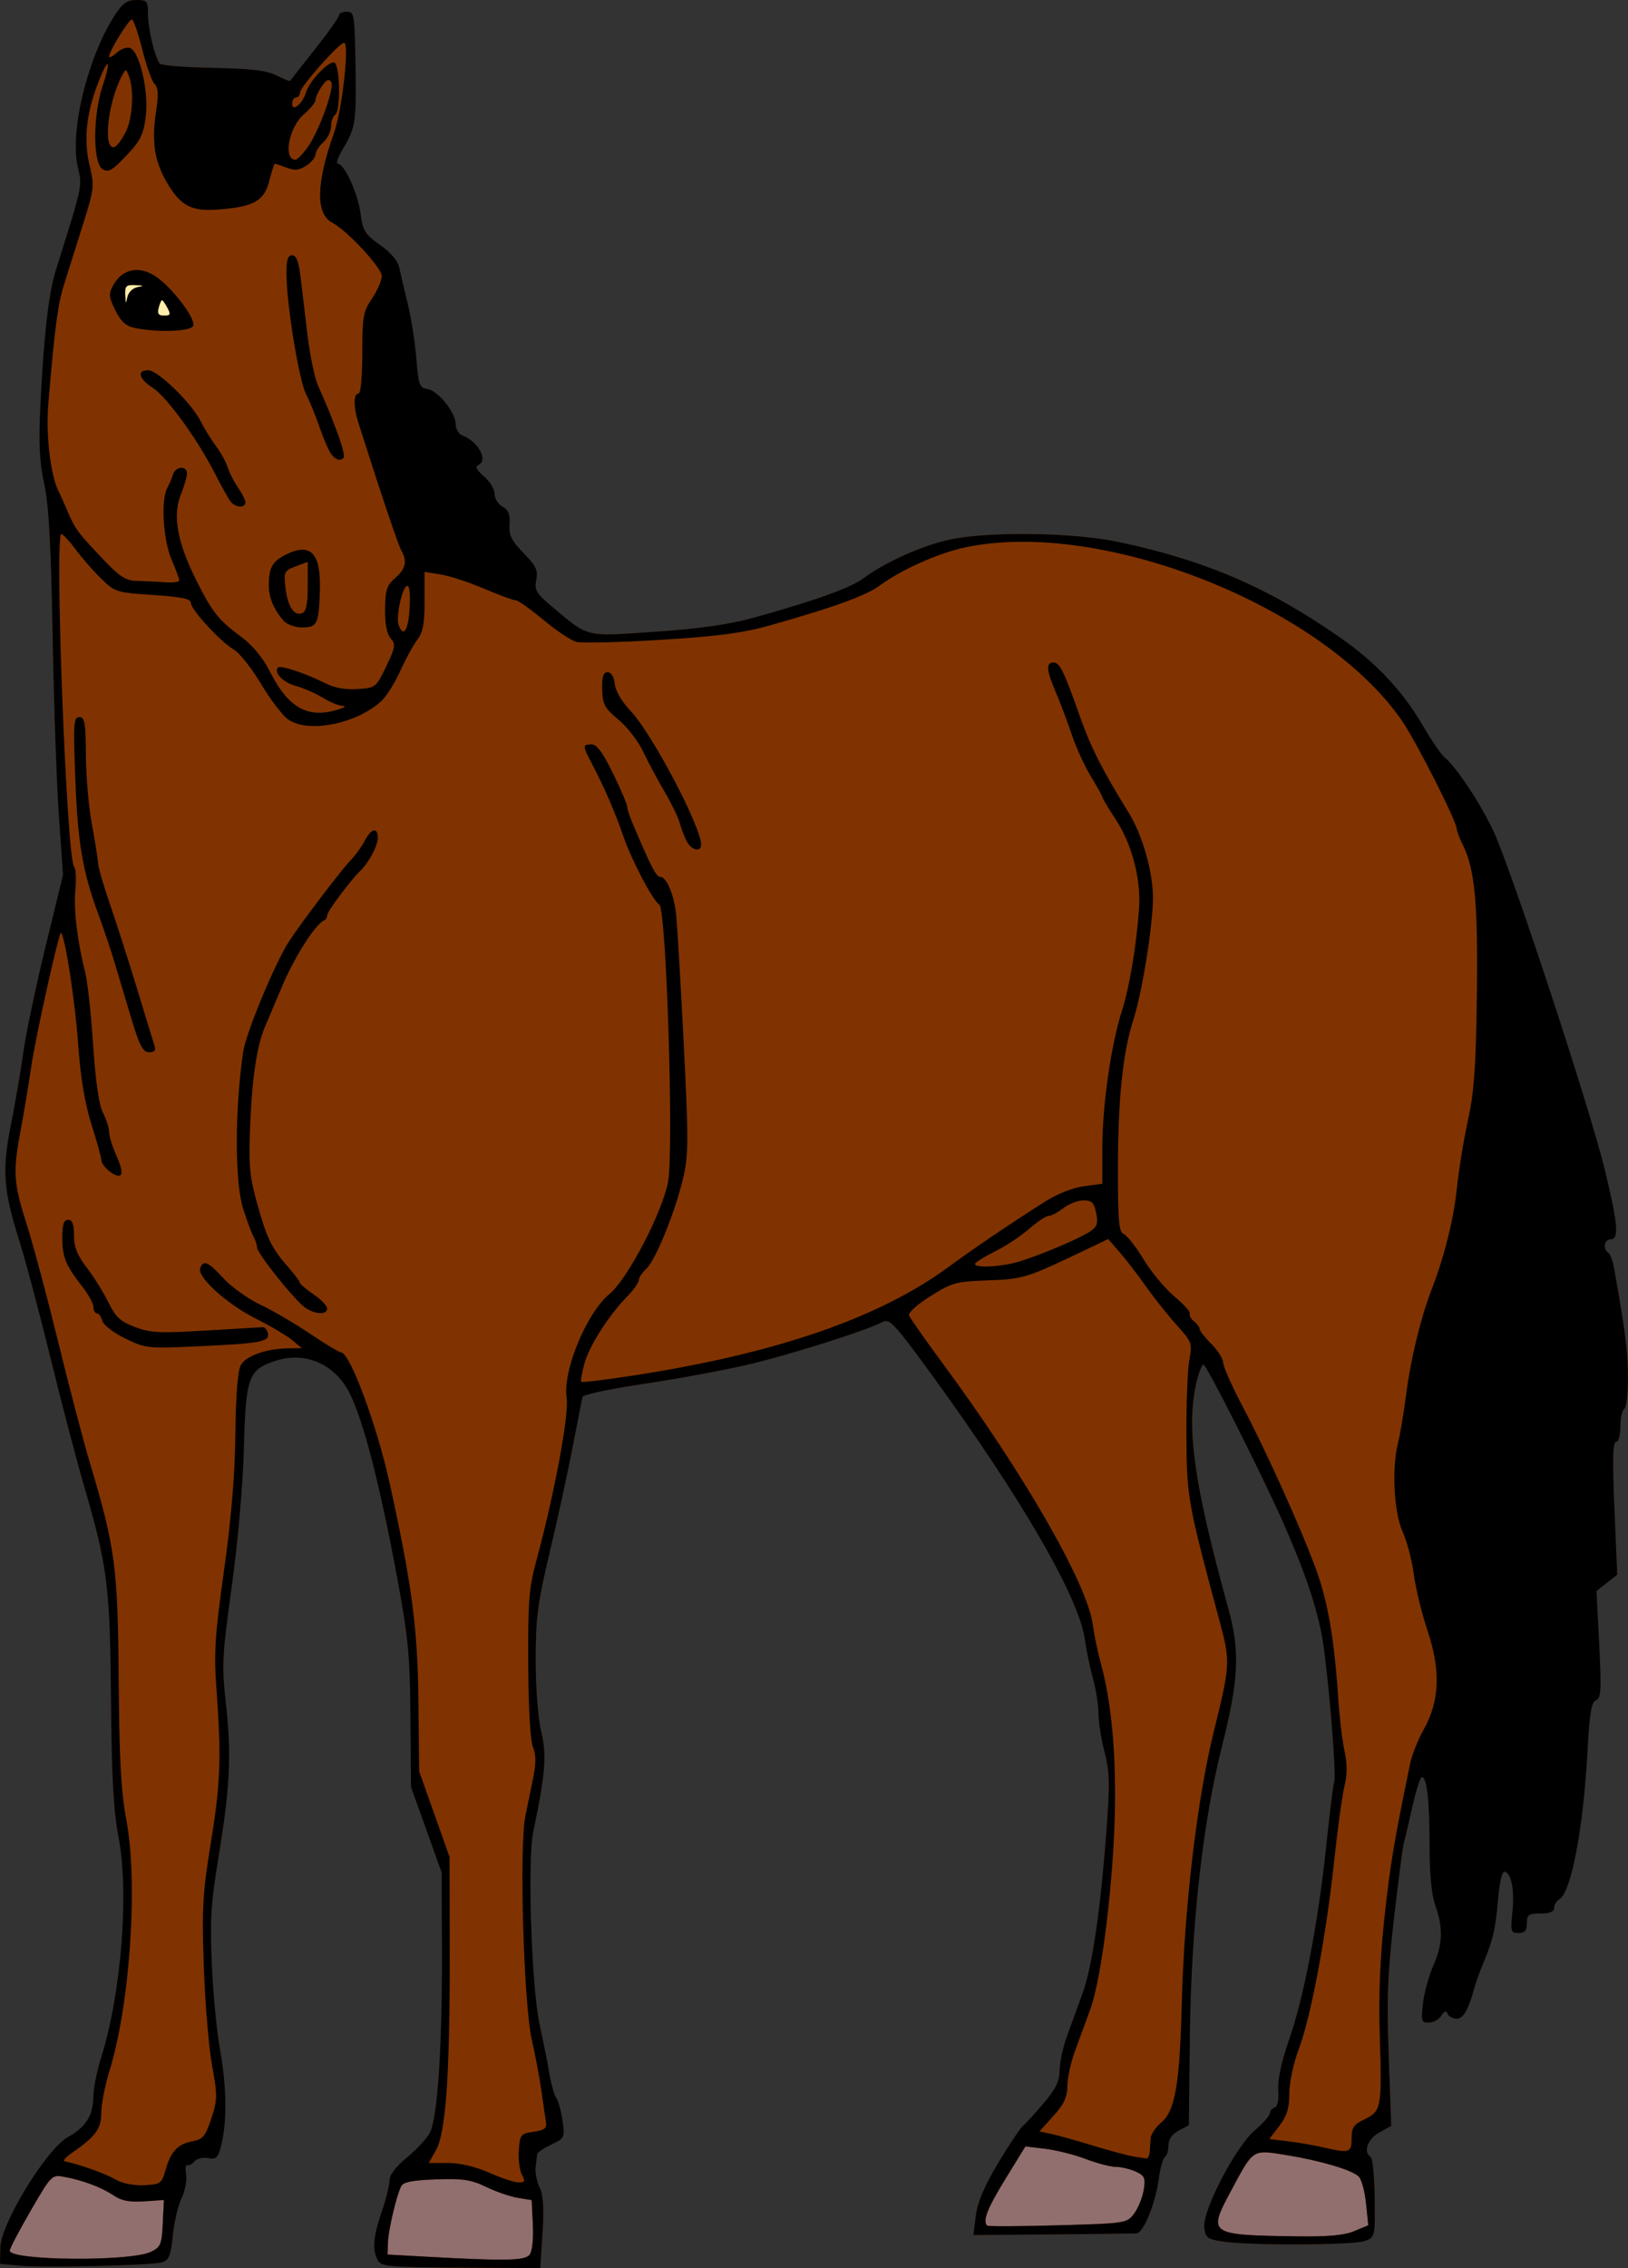 <?xml version="1.0" encoding="UTF-8"?>
<svg version="1.1" viewBox="0 0 417.95 581.98" xmlns="http://www.w3.org/2000/svg">
<rect x="0" y="0" width="417.95" height="581.98" fill="#333333" stroke="none"/>
<g transform="translate(-63,-12)">
<path d="m67.75 593.33-4.75-0.438 0.083-4.195c0.122-6.146 11.802-25.235 17.338-28.335 4.665-2.612 6.496-5.556 6.544-10.522 0.019-2.014 0.932-6.513 2.029-10 5.124-16.294 7.17-42.185 4.451-56.339-1.319-6.866-1.782-15.283-1.954-35.5-0.247-29.087-0.886-34.089-7.046-55.167-1.875-6.417-5.703-21.034-8.505-32.482-2.803-11.449-6.38-24.874-7.948-29.833-4.158-13.147-4.531-18.321-2.168-30.064 1.102-5.474 2.525-13.778 3.162-18.453 0.637-4.675 3.189-16.825 5.671-27l4.512-18.5-1.05-15c-0.578-8.25-1.305-29.175-1.617-46.5-0.419-23.299-0.982-33.42-2.163-38.875-1.223-5.651-1.452-10.327-0.983-20 0.869-17.891 2.111-28.846 3.925-34.625 6.999-22.287 6.871-21.692 5.697-26.59-2.18-9.086 2.563-28.454 9.589-39.16 1.934-2.947 3.101-3.75 5.447-3.75 2.767 0 2.986 0.267 2.986 3.634 0 3.752 1.796 11.235 3.047 12.695 0.391 0.456 6.524 0.94 13.629 1.076 9.705 0.185 13.755 0.664 16.283 1.925 1.851 0.923 3.43 1.564 3.51 1.424 0.08-0.14 2.932-3.768 6.338-8.064s6.192-8.233 6.192-8.75 0.9-0.941 2-0.941c1.856 0 2.015 0.737 2.209 10.25 0.373 18.236 0.256 19.153-3.198 25.005-1.215 2.059-1.798 3.745-1.295 3.745 1.693 0 5.147 7.499 5.832 12.659 0.609 4.59 1.127 5.433 5.035 8.188 2.781 1.96 4.569 4.081 4.942 5.862 0.322 1.535 1.302 5.716 2.177 9.291s1.862 9.875 2.194 14c0.547 6.804 0.812 7.53 2.855 7.82 2.73 0.388 7.248 6.033 7.248 9.056 0 1.203 0.753 2.476 1.674 2.829 4.191 1.608 6.803 6.511 4.076 7.651-0.834 0.348-0.334 1.305 1.5 2.871 1.512 1.292 2.75 3.328 2.75 4.526s0.913 2.666 2.028 3.263c1.523 0.815 1.97 1.944 1.796 4.534-0.189 2.814 0.475 4.173 3.61 7.384 3.222 3.3 3.747 4.412 3.252 6.886-0.519 2.597-0.028 3.422 4.112 6.896 9.46 7.938 8.195 7.633 26.437 6.38 11.406-0.783 18.954-1.861 25.265-3.607 15.596-4.315 24.891-7.659 28.25-10.165 5.503-4.104 15.096-8.393 22.085-9.875 10.094-2.139 31.596-1.851 43.165 0.58 22.406 4.707 38.678 11.718 57.145 24.621 9.2 6.428 16.016 13.705 21.222 22.654 2.127 3.656 4.558 7.221 5.402 7.922 3.148 2.612 9.289 11.857 12.66 19.058 4.588 9.799 24.667 70.804 28.534 86.694 3.433 14.104 3.767 18.025 1.536 18.025-1.619 0-2.069 2.53-0.61 3.432 0.489 0.302 1.15 2.016 1.468 3.809 2.927 16.49 3.541 21.272 3.588 27.95 0.03 4.23-0.395 7.969-0.945 8.309s-1 2.392-1 4.559c0 2.258-0.482 3.941-1.128 3.941-0.821 0-0.93 4.626-0.4 17.027l0.728 17.027-5.328 4.191 0.696 13.719c0.598 11.775 0.481 13.802-0.821 14.302-1.19 0.457-1.658 3.237-2.172 12.908-1.05 19.764-4.187 36.366-7.204 38.125-0.754 0.44-1.371 1.452-1.371 2.25 0 0.991-1.109 1.45-3.5 1.45-3.067 0-3.5 0.31-3.5 2.5 0 1.887-0.524 2.5-2.138 2.5-1.979 0-2.099-0.39-1.611-5.25 0.575-5.731-0.184-9.894-1.907-10.469-0.703-0.234-1.344 2.45-1.773 7.426-0.647 7.502-1.327 10.304-4.077 16.793-0.699 1.65-1.577 4.125-1.95 5.5-1.547 5.702-2.863 8-4.582 8-0.987 0-2.032-0.562-2.321-1.25-0.376-0.895-0.84-0.753-1.633 0.5-0.609 0.963-2.048 1.75-3.197 1.75-1.92 0-2.042-0.406-1.498-4.999 0.326-2.749 1.513-7.082 2.639-9.627 2.433-5.501 2.58-9.613 0.547-15.374-0.992-2.813-1.5-8.058-1.5-15.501 0-11.481-0.679-17.499-1.976-17.499-0.399 0-1.507 3.487-2.461 7.75s-1.928 8.364-2.162 9.115c-0.235 0.751-1.35 9.301-2.478 19-1.687 14.504-1.936 20.83-1.404 35.635l0.647 18-3.083 1.704c-2.979 1.646-4.159 5.013-2.185 6.234 0.494 0.305 0.953 5.065 1.021 10.576 0.121 9.905 0.092 10.032-2.464 11.004-2.882 1.096-29.446 1.212-36.455 0.159-4.059-0.61-4.533-0.966-4.837-3.638-0.492-4.322 8.028-20.69 12.973-24.922 2.125-1.819 3.864-3.789 3.864-4.378 0-0.589 0.551-1.254 1.225-1.479 0.769-0.256 1.115-1.929 0.93-4.493-0.19-2.633 0.802-7.227 2.791-12.925 3.807-10.906 7.471-30.046 9.542-49.84 0.863-8.25 1.779-15.593 2.036-16.319 0.551-1.557-1.04-22.08-2.65-34.181-1.159-8.714-4.3-18.402-10.537-32.5-5.404-12.217-19.407-39.961-20.342-40.306-0.456-0.168-1.375 2.307-2.041 5.5-2.358 11.305-0.239 25.745 8.337 56.806 3.093 11.203 2.786 18.269-1.547 35.5-5.048 20.08-7.94 46.27-8.272 74.916l-0.259 22.416-2.607 1.366c-1.71 0.896-2.607 2.195-2.607 3.775 0 1.325-0.408 2.661-0.906 2.969-0.498 0.308-1.228 2.9-1.621 5.759-0.867 6.307-3.926 13.77-5.687 13.876-0.707 0.043-10.425 0.158-21.596 0.256l-20.31 0.179 0.633-5.006c0.442-3.492 2.178-7.577 5.739-13.506 2.808-4.675 5.658-8.95 6.332-9.5s3.069-3.165 5.321-5.811c3.154-3.705 4.102-5.659 4.127-8.5 0.018-2.029 0.857-5.939 1.865-8.689 1.008-2.75 2.813-7.7 4.013-11 2.474-6.808 4.63-21.521 6.154-42 0.88-11.83 0.801-14.924-0.511-19.96-0.854-3.278-1.553-7.709-1.553-9.846s-0.64-6.205-1.421-9.04c-0.782-2.835-1.708-7.284-2.059-9.886-1.438-10.678-15.884-35.717-38.913-67.443-9.7-13.364-11.241-15.055-12.907-14.164-4.307 2.305-24.984 8.81-35.7 11.232-6.325 1.429-18.187 3.592-26.359 4.806-8.173 1.214-14.97 2.678-15.106 3.254-0.136 0.576-1.239 6.222-2.452 12.547-1.213 6.325-3.859 18.475-5.88 27-3.214 13.559-3.673 17.065-3.667 28 4e-3 7.314 0.593 14.928 1.42 18.353 1.454 6.021 1.075 10.773-2.044 25.647-1.532 7.308-0.45 40.05 1.637 49.5 0.85 3.85 1.958 9.41 2.463 12.355s1.327 5.87 1.827 6.5 1.205 3.192 1.567 5.695c0.644 4.458 0.586 4.584-2.874 6.234-1.942 0.926-3.569 2.029-3.615 2.45-0.046 0.421-0.223 1.891-0.395 3.266-0.171 1.375 0.286 3.747 1.017 5.271 0.953 1.989 1.164 5.302 0.747 11.738l-0.581 8.967-20.384-0.112c-18.582-0.102-20.47-0.272-21.353-1.922-1.455-2.719-1.183-6.007 1.031-12.442 1.1-3.197 2-6.813 2-8.036 0-1.423 1.625-3.555 4.516-5.923 2.483-2.035 5.122-4.902 5.862-6.37 1.943-3.853 3.129-21.536 3.063-45.67l-0.058-21-3.939-11-3.939-11-0.139-18c-0.12-15.472-0.576-20.361-3.244-34.81-4.564-24.708-8.886-41.468-12.495-48.446-3.749-7.251-11.295-10.509-18.754-8.098-7.105 2.296-7.755 4.059-8.245 22.355-0.253 9.441-1.529 23.994-3.114 35.5-2.506 18.192-2.605 20.238-1.472 30.5 1.432 12.965 1.012 21.202-2.01 39.5-1.853 11.217-2.131 15.783-1.645 27 0.322 7.425 1.276 17.325 2.12 22 1.688 9.348 1.808 18.413 0.323 24.354-0.84 3.361-1.273 3.795-3.39 3.39-1.346-0.257-2.926 0.137-3.547 0.885-0.616 0.742-1.437 1.153-1.825 0.913s-0.515 0.862-0.282 2.449-0.292 4.318-1.166 6.07c-0.874 1.752-1.879 6.018-2.234 9.48-0.537 5.237-1.001 6.404-2.765 6.951-2.608 0.808-30.347 1.438-36.87 0.836z" fill="#803300"/>
<path d="m354.17 579.98c1.035-1.388 2.138-4.108 2.453-6.045 0.503-3.099 0.254-3.666-2.073-4.727-1.455-0.663-3.744-1.205-5.087-1.205s-4.809-0.905-7.703-2.01-7.566-2.286-10.384-2.623l-5.123-0.612-5.127 8.331c-4.627 7.519-5.912 10.79-4.713 11.998 0.227 0.229 8.393 0.192 18.145-0.083 17.533-0.494 17.752-0.528 19.613-3.023z" fill="#916f6f"/>
<path d="m410.67 584.49 3.607-1.507-0.583-5.651c-0.321-3.108-1.171-6.202-1.889-6.875-1.822-1.707-9.953-4.103-18.662-5.498-8.723-1.397-8.267-1.697-14.174 9.314-5.923 11.041-5.66 11.221 16.812 11.556 8.112 0.121 12.296-0.255 14.889-1.339z" fill="#916f6f"/>
<path d="m198.93 590.59c0.705-0.849 1.053-3.935 0.872-7.737l-0.3-6.324-3.538-0.571c-1.946-0.314-5.614-1.577-8.152-2.805-3.849-1.863-5.982-2.185-12.857-1.942-6.117 0.217-8.432 0.679-8.98 1.792-1.237 2.514-3.292 11.318-3.385 14.5l-0.088 3 10 0.556c20.041 1.115 25.189 1.024 26.428-0.469z" fill="#916f6f"/>
<path d="m101.69 589.83c2.563-1.224 2.84-1.88 3.106-7.335l0.292-5.991-5.067 0.348c-3.69 0.254-5.808-0.149-7.792-1.481-3.129-2.101-7.842-3.886-12.631-4.784-3.304-0.62-3.352-0.573-8.708 8.647-2.962 5.098-5.386 9.72-5.386 10.27 0 2.568 30.91 2.847 36.186 0.326z" fill="#916f6f"/>
<path d="m98.311 85.698c1.802-0.35 1.702-0.449-0.561-0.561-2.396-0.119-2.732 0.218-2.614 2.614 0.112 2.264 0.211 2.363 0.561 0.561 0.245-1.263 1.351-2.368 2.614-2.614z" fill="#fea"/>
<path d="m106 91c-0.589-1.1-1.227-2-1.419-2s-0.584 0.9-0.871 2c-0.39 1.493-0.031 2 1.419 2 1.632 0 1.771-0.319 0.871-2z" fill="#fea"/>
<path d="m67.75 593.33-4.75-0.438 0.083-4.195c0.122-6.146 11.802-25.235 17.338-28.335 4.665-2.612 6.496-5.556 6.544-10.522 0.019-2.014 0.932-6.513 2.029-10 5.124-16.294 7.17-42.185 4.451-56.339-1.319-6.866-1.782-15.283-1.954-35.5-0.247-29.087-0.886-34.089-7.046-55.167-1.875-6.417-5.703-21.034-8.505-32.482-2.803-11.449-6.38-24.874-7.948-29.833-4.158-13.147-4.531-18.321-2.168-30.064 1.102-5.474 2.525-13.778 3.162-18.453 0.637-4.675 3.189-16.825 5.671-27l4.512-18.5-1.05-15c-0.578-8.25-1.305-29.175-1.617-46.5-0.419-23.299-0.982-33.42-2.163-38.875-1.223-5.651-1.452-10.327-0.983-20 0.869-17.891 2.111-28.846 3.925-34.625 6.999-22.287 6.871-21.692 5.697-26.59-2.18-9.086 2.563-28.454 9.589-39.16 1.934-2.947 3.101-3.75 5.447-3.75 2.767 0 2.986 0.267 2.986 3.634 0 3.752 1.796 11.235 3.047 12.695 0.391 0.456 6.524 0.94 13.629 1.076 9.705 0.185 13.755 0.664 16.283 1.925 1.851 0.923 3.43 1.564 3.51 1.424 0.08-0.14 2.932-3.768 6.338-8.064s6.192-8.233 6.192-8.75 0.9-0.941 2-0.941c1.856 0 2.015 0.737 2.209 10.25 0.373 18.236 0.256 19.153-3.198 25.005-1.215 2.059-1.798 3.745-1.295 3.745 1.693 0 5.147 7.499 5.832 12.659 0.609 4.59 1.127 5.433 5.035 8.188 2.781 1.96 4.569 4.081 4.942 5.862 0.322 1.535 1.302 5.716 2.177 9.291s1.862 9.875 2.194 14c0.547 6.804 0.812 7.53 2.855 7.82 2.73 0.388 7.248 6.033 7.248 9.056 0 1.203 0.753 2.476 1.674 2.829 4.191 1.608 6.803 6.511 4.076 7.651-0.834 0.348-0.334 1.305 1.5 2.871 1.512 1.292 2.75 3.328 2.75 4.526s0.913 2.666 2.028 3.263c1.523 0.815 1.97 1.944 1.796 4.534-0.189 2.814 0.475 4.173 3.61 7.384 3.222 3.3 3.747 4.412 3.252 6.886-0.519 2.597-0.028 3.422 4.112 6.896 9.46 7.938 8.195 7.633 26.437 6.38 11.406-0.783 18.954-1.861 25.265-3.607 15.596-4.315 24.891-7.659 28.25-10.165 5.503-4.104 15.096-8.393 22.085-9.875 10.094-2.139 31.596-1.851 43.165 0.58 22.406 4.707 38.678 11.718 57.145 24.621 9.2 6.428 16.016 13.705 21.222 22.654 2.127 3.656 4.558 7.221 5.402 7.922 3.148 2.612 9.289 11.857 12.66 19.058 4.588 9.799 24.667 70.804 28.534 86.694 3.433 14.104 3.767 18.025 1.536 18.025-1.619 0-2.069 2.53-0.61 3.432 0.489 0.302 1.15 2.016 1.468 3.809 2.927 16.49 3.541 21.272 3.588 27.95 0.03 4.23-0.395 7.969-0.945 8.309s-1 2.392-1 4.559c0 2.258-0.482 3.941-1.128 3.941-0.821 0-0.93 4.626-0.4 17.027l0.728 17.027-5.328 4.191 0.696 13.719c0.598 11.775 0.481 13.802-0.821 14.302-1.19 0.457-1.658 3.237-2.172 12.908-1.05 19.764-4.187 36.366-7.204 38.125-0.754 0.44-1.371 1.452-1.371 2.25 0 0.991-1.109 1.45-3.5 1.45-3.067 0-3.5 0.31-3.5 2.5 0 1.887-0.524 2.5-2.138 2.5-1.979 0-2.099-0.39-1.611-5.25 0.575-5.731-0.184-9.894-1.907-10.469-0.703-0.234-1.344 2.45-1.773 7.426-0.647 7.502-1.327 10.304-4.077 16.793-0.699 1.65-1.577 4.125-1.95 5.5-1.547 5.702-2.863 8-4.582 8-0.987 0-2.032-0.562-2.321-1.25-0.376-0.895-0.84-0.753-1.633 0.5-0.609 0.963-2.048 1.75-3.197 1.75-1.92 0-2.042-0.406-1.498-4.999 0.326-2.749 1.513-7.082 2.639-9.627 2.433-5.501 2.58-9.613 0.547-15.374-0.992-2.813-1.5-8.058-1.5-15.501 0-11.481-0.679-17.499-1.976-17.499-0.399 0-1.507 3.487-2.461 7.75s-1.928 8.364-2.162 9.115c-0.235 0.751-1.35 9.301-2.478 19-1.687 14.504-1.936 20.83-1.404 35.635l0.647 18-3.083 1.704c-2.979 1.646-4.159 5.013-2.185 6.234 0.494 0.305 0.953 5.065 1.021 10.576 0.121 9.905 0.092 10.032-2.464 11.004-2.882 1.096-29.446 1.212-36.455 0.159-4.059-0.61-4.533-0.966-4.837-3.638-0.492-4.322 8.028-20.69 12.973-24.922 2.125-1.819 3.864-3.789 3.864-4.378 0-0.589 0.551-1.254 1.225-1.479 0.769-0.256 1.115-1.929 0.93-4.493-0.19-2.633 0.802-7.227 2.791-12.925 3.807-10.906 7.471-30.046 9.542-49.84 0.863-8.25 1.779-15.593 2.036-16.319 0.551-1.557-1.04-22.08-2.65-34.181-1.159-8.714-4.3-18.402-10.537-32.5-5.404-12.217-19.407-39.961-20.342-40.306-0.456-0.168-1.375 2.307-2.041 5.5-2.358 11.305-0.239 25.745 8.337 56.806 3.093 11.203 2.786 18.269-1.547 35.5-5.048 20.08-7.94 46.27-8.272 74.916l-0.259 22.416-2.607 1.366c-1.71 0.896-2.607 2.195-2.607 3.775 0 1.325-0.408 2.661-0.906 2.969-0.498 0.308-1.228 2.9-1.621 5.759-0.867 6.307-3.926 13.77-5.687 13.876-0.707 0.043-10.425 0.158-21.596 0.256l-20.31 0.179 0.633-5.006c0.442-3.492 2.178-7.577 5.739-13.506 2.808-4.675 5.658-8.95 6.332-9.5s3.069-3.165 5.321-5.811c3.154-3.705 4.102-5.659 4.127-8.5 0.018-2.029 0.857-5.939 1.865-8.689 1.008-2.75 2.813-7.7 4.013-11 2.474-6.808 4.63-21.521 6.154-42 0.88-11.83 0.801-14.924-0.511-19.96-0.854-3.278-1.553-7.709-1.553-9.846s-0.64-6.205-1.421-9.04c-0.782-2.835-1.708-7.284-2.059-9.886-1.438-10.678-15.884-35.717-38.913-67.443-9.7-13.364-11.241-15.055-12.907-14.164-4.307 2.305-24.984 8.81-35.7 11.232-6.325 1.429-18.187 3.592-26.359 4.806-8.173 1.214-14.97 2.678-15.106 3.254-0.136 0.576-1.239 6.222-2.452 12.547-1.213 6.325-3.859 18.475-5.88 27-3.214 13.559-3.673 17.065-3.667 28 4e-3 7.314 0.593 14.928 1.42 18.353 1.454 6.021 1.075 10.773-2.044 25.647-1.532 7.308-0.45 40.05 1.637 49.5 0.85 3.85 1.958 9.41 2.463 12.355s1.327 5.87 1.827 6.5 1.205 3.192 1.567 5.695c0.644 4.458 0.586 4.584-2.874 6.234-1.942 0.926-3.569 2.029-3.615 2.45-0.046 0.421-0.223 1.891-0.395 3.266-0.171 1.375 0.286 3.747 1.017 5.271 0.953 1.989 1.164 5.302 0.747 11.738l-0.581 8.967-20.384-0.112c-18.582-0.102-20.47-0.272-21.353-1.922-1.455-2.719-1.183-6.007 1.031-12.442 1.1-3.197 2-6.813 2-8.036 0-1.423 1.625-3.555 4.516-5.923 2.483-2.035 5.122-4.902 5.862-6.37 1.943-3.853 3.129-21.536 3.063-45.67l-0.058-21-3.939-11-3.939-11-0.139-18c-0.12-15.472-0.576-20.361-3.244-34.81-4.564-24.708-8.886-41.468-12.495-48.446-3.749-7.251-11.295-10.509-18.754-8.098-7.105 2.296-7.755 4.059-8.245 22.355-0.253 9.441-1.529 23.994-3.114 35.5-2.506 18.192-2.605 20.238-1.472 30.5 1.432 12.965 1.012 21.202-2.01 39.5-1.853 11.217-2.131 15.783-1.645 27 0.322 7.425 1.276 17.325 2.12 22 1.688 9.348 1.808 18.413 0.323 24.354-0.84 3.361-1.273 3.795-3.39 3.39-1.346-0.257-2.926 0.137-3.547 0.885-0.616 0.742-1.437 1.153-1.825 0.913s-0.515 0.862-0.282 2.449-0.292 4.318-1.166 6.07c-0.874 1.752-1.879 6.018-2.234 9.48-0.537 5.237-1.001 6.404-2.765 6.951-2.608 0.808-30.347 1.438-36.87 0.836zm33.936-3.502c2.563-1.224 2.84-1.88 3.106-7.335l0.292-5.991-5.067 0.348c-3.69 0.254-5.808-0.149-7.792-1.481-3.129-2.101-7.842-3.886-12.631-4.784-3.304-0.62-3.352-0.573-8.708 8.647-2.962 5.098-5.386 9.72-5.386 10.27 0 2.568 30.91 2.847 36.186 0.326zm97.242 0.761c0.705-0.849 1.053-3.935 0.872-7.737l-0.3-6.324-3.538-0.571c-1.946-0.314-5.614-1.577-8.152-2.805-3.849-1.863-5.982-2.185-12.857-1.942-6.117 0.217-8.432 0.679-8.98 1.792-1.237 2.514-3.292 11.318-3.385 14.5l-0.088 3 10 0.556c20.041 1.115 25.189 1.024 26.428-0.469zm211.74-6.094 3.607-1.507-0.583-5.651c-0.321-3.108-1.171-6.202-1.889-6.875-1.822-1.707-9.953-4.103-18.662-5.498-8.723-1.397-8.267-1.697-14.174 9.314-5.923 11.041-5.66 11.221 16.812 11.556 8.112 0.121 12.296-0.255 14.889-1.339zm-56.5-4.516c1.035-1.388 2.138-4.108 2.453-6.045 0.503-3.099 0.254-3.666-2.073-4.727-1.455-0.663-3.744-1.205-5.087-1.205s-4.809-0.905-7.703-2.01-7.566-2.286-10.384-2.623l-5.123-0.612-5.127 8.331c-4.627 7.519-5.912 10.79-4.713 11.998 0.227 0.229 8.393 0.192 18.145-0.083 17.533-0.494 17.752-0.528 19.613-3.023zm-248.7-11.085c1.38-4.848 3.115-6.723 6.878-7.431 2.744-0.516 3.373-1.266 4.888-5.828 1.609-4.847 1.624-5.862 0.204-13.684-0.844-4.647-1.797-16.099-2.118-25.449-0.512-14.918-0.293-18.776 1.783-31.5 2.512-15.394 2.754-21.892 1.473-39.5-0.688-9.46-0.418-13.731 1.933-30.5 1.868-13.327 2.79-24.407 2.912-35 0.114-9.916 0.614-16.295 1.388-17.706 1.309-2.387 6.589-4.259 12.186-4.321l3.5-0.039-2.5-2.08c-1.375-1.144-5.584-3.633-9.352-5.531-7.457-3.756-15.102-10.695-14.245-12.93 0.843-2.197 2.008-1.682 6.029 2.664 2.064 2.231 6.299 5.253 9.411 6.715 3.111 1.462 8.847 4.811 12.746 7.443 3.899 2.632 7.499 4.793 8 4.802 2.248 0.041 9.188 18.732 12.434 33.484 5.685 25.841 7.203 37.236 7.394 55.5l0.194 18.5 7.809 22 0.04 25c0.05 30.872-1.002 45.791-3.541 50.25l-1.851 3.25h4.938c3.093 0 7.05 0.934 10.591 2.5 3.109 1.375 6.513 2.5 7.564 2.5 1.613 0 1.741-0.318 0.82-2.038-0.6-1.121-0.953-3.933-0.785-6.25 0.288-3.974 0.503-4.24 3.806-4.721 2.812-0.409 3.435-0.901 3.171-2.5-0.181-1.095-0.708-4.691-1.171-7.991-0.464-3.3-1.565-9.15-2.449-13-2.111-9.2-3.286-49.602-1.673-57.5 0.618-3.025 1.56-7.642 2.094-10.26 0.675-3.311 0.629-5.594-0.151-7.5-0.677-1.653-1.158-10.079-1.213-21.24-0.079-16.042 0.197-19.563 2.078-26.5 4.67-17.221 8.439-37.478 7.785-41.842-1.039-6.926 5.083-21.723 11.029-26.658 4.625-3.838 13.426-20.662 15.001-28.673 1.527-7.769-0.414-70.018-2.22-71.178-1.712-1.099-7.149-11.452-9.302-17.71-2.14-6.221-4.848-12.455-8.066-18.575-2.368-4.501-2.37-4.864-0.04-4.864 1.338 0 2.91 2.126 5.5 7.438 1.995 4.091 3.627 7.901 3.627 8.466 0 0.565 0.625 2.506 1.388 4.312 4.702 11.12 6.078 13.784 7.122 13.784 1.579 0 3.457 4.354 4.045 9.377 0.265 2.268 1.136 16.948 1.936 32.623 1.284 25.186 1.28 29.256-0.038 35-1.987 8.658-7.143 21.409-9.532 23.571-1.057 0.956-1.921 2.259-1.921 2.894s-1.34 2.526-2.979 4.202c-4.799 4.908-9.785 12.742-11.013 17.302-0.627 2.328-0.974 4.399-0.77 4.602 0.203 0.203 6.132-0.515 13.175-1.596 36.687-5.632 63.216-14.753 81.119-27.891 6.903-5.065 15.026-10.562 24.87-16.829 2.968-1.889 7.082-3.51 9.848-3.879l4.75-0.634v-9.306c0-10.735 2.218-26.263 4.991-34.936 1.982-6.201 3.777-16.919 4.436-26.5 0.514-7.462-1.847-16.423-5.991-22.735-1.89-2.879-3.437-5.46-3.437-5.735s-1.313-2.645-2.917-5.265c-1.604-2.621-3.822-7.465-4.927-10.765s-2.943-8.175-4.083-10.833c-2.456-5.726-2.604-7.667-0.586-7.667 1.596 0 2.634 2.143 6.924 14.298 2.639 7.476 5.634 13.352 12.337 24.202 3.551 5.747 6.252 15.211 6.252 21.901 0 6.937-2.786 24.312-4.987 31.099-2.769 8.539-4.013 20.551-4.013 38.755 0 13.083 0.257 15.906 1.49 16.38 0.82 0.315 3.108 3.235 5.086 6.49 1.977 3.255 5.561 7.561 7.962 9.569 2.402 2.008 4.168 3.972 3.925 4.365-0.243 0.393 0.228 1.271 1.047 1.95 0.819 0.68 1.489 1.596 1.489 2.036s1.35 2.151 3 3.801 3.014 3.822 3.032 4.827c0.017 1.005 2.287 6.102 5.045 11.327 6.083 11.528 14.95 31.205 18.812 41.745 2.999 8.185 4.674 17.904 5.646 32.755 0.324 4.95 1.06 11.155 1.637 13.789 0.731 3.344 0.73 6.059-5e-3 9-0.579 2.316-1.771 10.961-2.65 19.211-2.044 19.201-5.94 39.925-9.066 48.232-1.392 3.698-2.449 8.642-2.449 11.454 0 3.77-0.61 5.748-2.565 8.31l-2.565 3.362 4.815 0.58c2.648 0.319 6.734 1.026 9.079 1.571 6.689 1.555 7.236 1.379 7.236-2.323 0-2.779 0.544-3.574 3.368-4.921 4.259-2.031 4.442-3.045 3.854-21.444-0.322-10.09 0.063-19.768 1.206-30.32 1.465-13.525 2.464-19.509 6.597-39.5 0.455-2.2 2.039-6.165 3.521-8.812 4.056-7.246 4.355-15.064 0.964-25.188-1.474-4.4-3.066-10.931-3.538-14.513-0.472-3.582-1.774-8.532-2.894-11-2.243-4.945-2.816-16.413-1.142-22.871 0.516-1.989 1.461-7.666 2.101-12.616 1.142-8.835 3.759-19.576 6.457-26.5 3.26-8.367 5.698-18.102 6.512-26 0.482-4.675 1.769-12.588 2.861-17.585 1.586-7.255 2.046-13.698 2.287-32 0.309-23.472-0.523-32.438-3.577-38.562-0.868-1.739-1.577-3.594-1.577-4.123 0-1.916-10.339-22.338-14.031-27.717-20.19-29.408-77.043-52.004-112.13-44.567-6.989 1.481-16.582 5.771-22.085 9.875-3.337 2.489-12.426 5.768-28.25 10.19-6.912 1.932-13.409 2.784-28 3.675-10.45 0.638-20.125 0.871-21.5 0.519s-5.2-2.894-8.5-5.648-6.515-5.019-7.145-5.032c-0.63-0.014-4.283-1.361-8.118-2.992-3.835-1.632-8.832-3.264-11.105-3.628l-4.132-0.661v7.493c0 5.744-0.429 8.05-1.839 9.878-1.012 1.312-2.979 4.901-4.372 7.977-1.393 3.076-3.554 6.544-4.803 7.707-6.462 6.02-19.114 8.484-24.146 4.701-1.463-1.1-4.567-5.205-6.897-9.121-2.33-3.917-5.446-7.836-6.924-8.709-3.52-2.079-11.018-10.243-11.018-11.997 0-1.024-2.457-1.533-9.693-2.008-9.411-0.618-9.8-0.741-13.352-4.21-2.013-1.965-4.963-5.336-6.557-7.49-1.594-2.155-3.23-3.928-3.637-3.941-1.833-0.059 1.344 83.33 3.251 85.342 0.451 0.476 0.603 3.176 0.337 6-0.477 5.067 0.503 13.243 2.546 21.232 0.576 2.254 1.482 10.585 2.013 18.513 0.632 9.434 1.504 15.447 2.523 17.402 0.857 1.643 1.57 3.887 1.586 4.987 0.015 1.1 0.892 3.902 1.947 6.227 1.202 2.648 1.544 4.459 0.915 4.848-1.153 0.713-4.878-2.336-4.878-3.993 0-0.609-1.131-4.67-2.513-9.024-1.738-5.475-2.803-11.948-3.454-20.988-0.782-10.86-3.303-27.175-4.364-28.235-0.496-0.496-6.596 26.973-7.698 34.663-0.591 4.125-1.792 11.325-2.668 16-2.033 10.844-1.852 13.529 1.659 24.518 1.584 4.96 5.179 18.406 7.988 29.881 2.809 11.475 6.469 25.417 8.133 30.982 6.514 21.786 7.175 26.761 7.385 55.619 0.149 20.507 0.594 28.648 1.969 36 3.053 16.326 0.951 47.287-4.383 64.556-1.131 3.66-2.055 8.428-2.055 10.595 0 4.085-1.467 6.079-7.565 10.287-1.545 1.066-2.387 2.024-1.872 2.129 3.77 0.768 10.438 3.135 12.937 4.593 1.863 1.086 4.696 1.672 7.473 1.545 4.221-0.193 4.531-0.408 5.5-3.813zm-10.342-213.46c-2.985-1.46-5.59-3.472-5.867-4.53-0.274-1.047-0.896-1.904-1.381-1.904-0.486 0-0.883-0.723-0.883-1.606 0-0.883-1.285-3.246-2.855-5.25-4.285-5.469-5.145-7.57-5.145-12.578 0-3.392 0.386-4.566 1.5-4.566 1.083 0 1.5 1.11 1.5 3.991 0 2.989 0.843 5.096 3.357 8.39 1.847 2.419 4.335 6.417 5.529 8.884 1.77 3.656 3.014 4.807 6.729 6.226 3.966 1.515 6.333 1.634 18.221 0.917 7.515-0.453 14.107-0.843 14.649-0.866 0.542-0.023 1.13 0.704 1.306 1.616 0.413 2.145-1.92 2.567-18.292 3.312-12.594 0.573-13.168 0.509-18.369-2.035zm46.184-7.927c-2.705-1.895-12.315-13.923-12.315-15.414 0-0.617-0.426-1.903-0.947-2.858-0.521-0.955-1.717-4.204-2.658-7.219-2.133-6.834-2.124-25.144 0.019-40.018 0.699-4.854 8.151-22.821 11.809-28.472 2.884-4.455 13.307-18.2 15.551-20.508 1.326-1.364 3.056-3.726 3.844-5.25 1.683-3.255 3.381-3.625 3.381-0.736 0 1.983-2.397 6.455-4.537 8.465-2.34 2.197-8.463 10.398-8.463 11.335 0 0.549-0.354 1.148-0.787 1.332-2.221 0.941-7.562 9.31-10.745 16.837-1.976 4.673-3.977 9.396-4.447 10.496-2.021 4.731-3.262 12.823-3.756 24.5-0.456 10.775-0.232 13.582 1.625 20.343 2.535 9.231 3.838 11.947 7.991 16.657 1.697 1.925 3.093 3.78 3.102 4.121 9e-3 0.342 1.588 1.692 3.509 3 1.921 1.308 3.496 2.941 3.5 3.629 9e-3 1.706-3.085 1.574-5.678-0.242zm-44.778-74.758c-1.528-5.088-3.446-11.5-4.262-14.25s-2.607-8.055-3.981-11.788c-4.093-11.123-5.328-18.369-5.959-34.962-0.538-14.144-0.432-15.75 1.033-15.75 1.394 0 1.64 1.421 1.685 9.75 0.029 5.362 0.722 13.35 1.54 17.75 0.818 4.4 1.533 8.9 1.589 10 0.056 1.1 1.428 5.825 3.049 10.5s4.725 14.35 6.898 21.5c2.172 7.15 4.21 13.788 4.527 14.75 0.418 1.268 0.037 1.75-1.382 1.75-1.604 0-2.463-1.677-4.738-9.25zm142.7-45c-0.608-1.238-1.412-3.375-1.786-4.75s-2.135-4.975-3.915-8-4.239-7.631-5.465-10.235c-1.227-2.604-4.063-6.257-6.302-8.117-3.58-2.974-4.083-3.911-4.168-7.765-0.072-3.272 0.284-4.383 1.404-4.383 0.928 0 1.623 1.143 1.822 3 0.194 1.804 1.841 4.594 4.133 7 5.406 5.675 18.041 29.658 18.044 34.25 1e-3 2.086-2.588 1.399-3.767-1zm118.92 336.5c0.081-0.963 0.194-2.577 0.25-3.588 0.056-1.011 1.263-2.811 2.683-4 3.608-3.023 4.772-9.748 5.308-30.662 0.624-24.339 3.929-52.344 8.226-69.708 4.213-17.021 4.266-17.962 1.576-27.957-8.299-30.837-8.524-32.084-8.609-47.835-0.045-8.25 0.289-17.025 0.743-19.5 0.794-4.332 0.673-4.668-3.246-9-2.239-2.475-5.76-6.899-7.825-9.832s-5.104-6.887-6.754-8.788l-3-3.456-5 2.397c-15.947 7.643-16.755 7.9-25.831 8.214-8.22 0.284-9.244 0.564-14.796 4.045-3.401 2.132-5.761 4.271-5.491 4.975 0.261 0.68 4.243 6.345 8.85 12.59 20.623 27.957 36.893 56.269 38.287 66.622 0.35 2.603 1.265 7.01 2.031 9.793 2.659 9.65 3.893 22.015 3.687 36.94-0.255 18.438-3.344 43.887-6.313 52-1.208 3.3-3.02 8.25-4.028 11-1.008 2.75-1.847 6.686-1.865 8.747-0.025 2.867-0.873 4.678-3.614 7.711l-3.581 3.964 2.831 0.581c1.557 0.32 6.431 1.677 10.831 3.017s9.125 2.61 10.5 2.822 2.837 0.448 3.25 0.522 0.817-0.651 0.898-1.614zm-33.057-228.67c6.003-1.927 15.201-5.866 17.823-7.633 1.756-1.183 2.033-2.055 1.496-4.702-0.545-2.682-1.119-3.246-3.285-3.228-1.444 0.012-3.75 0.902-5.125 1.978s-3.061 1.966-3.747 1.978c-0.686 0.012-2.936 1.501-5 3.309-2.064 1.808-5.916 4.366-8.559 5.686-2.643 1.32-5.032 2.766-5.309 3.213-0.82 1.326 6.943 0.928 11.706-0.601zm-175.09-141.58c1.622-0.52 1.894-0.836 0.774-0.9-0.949-0.055-3.199-1.005-5-2.112-1.801-1.107-4.915-2.462-6.921-3.011-3.235-0.886-5.684-3.479-4.451-4.712 0.618-0.618 7.312 1.604 11.833 3.927 2.531 1.301 5.27 1.821 8.5 1.613 4.701-0.301 4.801-0.38 7.409-5.805 2.37-4.929 2.489-5.676 1.146-7.194-0.984-1.112-1.477-3.688-1.436-7.5 0.052-4.933 0.444-6.138 2.604-8.008 2.715-2.352 3.139-4.272 1.559-7.061-0.805-1.422-5.196-14.471-11.038-32.807-1.262-3.959-1.251-7.429 0.022-7.429 0.602 0 1-4.12 1-10.36 0-9.402 0.231-10.701 2.5-14.044 1.375-2.026 2.5-4.613 2.5-5.748 0-2.142-8.797-11.628-12.707-13.701-4.316-2.289-4.154-10.103 0.48-23.146 2.072-5.833 3.985-22.986 2.567-23.021-1.244-0.031-11.304 11.315-11.323 12.771-0.009 0.688-0.467 1.25-1.017 1.25s-1 0.73-1 1.622c0 2.233 2.676 0.014 3.574-2.963 0.828-2.747 5.39-7.66 7.114-7.66 1.595 0 1.886 12.528 0.313 13.5-0.55 0.34-1 1.647-1 2.904 0 1.257-0.9 3.1-2 4.096s-2 2.405-2 3.132c0 0.727-1.064 2.019-2.365 2.872-1.821 1.193-2.986 1.313-5.065 0.523-1.485-0.565-2.842-1.027-3.016-1.027-0.174 0-0.806 1.947-1.405 4.326-1.308 5.194-3.848 6.672-12.743 7.414-7.449 0.622-10.187-0.868-13.94-7.582-2.913-5.211-3.551-10.105-2.349-18.014 0.594-3.908 0.472-5.699-0.452-6.622-0.696-0.696-2.12-4.698-3.165-8.893-1.045-4.195-2.24-7.628-2.657-7.628-0.822 0-5.842 8.157-5.842 9.493 0 0.449 0.883 0.018 1.963-0.959 1.079-0.977 2.614-1.526 3.41-1.221 2.477 0.95 4.837 11.162 4.045 17.501-0.596 4.771-1.34 6.276-5.012 10.144-3.64 3.834-4.593 4.368-6.109 3.423-2.482-1.546-2.472-13.827 0.017-21.241 2.453-7.308 1.409-7.687-1.291-0.47-2.947 7.876-3.571 14.374-2.007 20.891 1.241 5.175 1.153 5.935-1.771 15.193-1.693 5.36-3.855 12.221-4.805 15.246-1.626 5.179-2.423 11.225-4.044 30.681-0.648 7.774 0.549 18.154 2.561 22.206 0.44 0.887 1.534 3.323 2.431 5.413 1.943 4.53 2.602 5.413 9.212 12.35 4.156 4.362 5.726 5.361 8.5 5.409 1.871 0.033 5.09 0.188 7.152 0.346 2.062 0.158 3.75-0.056 3.75-0.476 0-0.42-0.9-2.863-2-5.429-2.127-4.963-2.727-15.166-1.073-18.264 0.51-0.955 1.171-2.524 1.469-3.486 0.657-2.124 3.604-2.345 3.604-0.27 0 0.814-0.733 3.311-1.628 5.549-2.106 5.264-0.826 12.235 4.019 21.889 4.114 8.198 5.692 10.176 11.609 14.56 2.893 2.143 5.501 5.315 7.304 8.884 4.742 9.387 9.828 12.157 17.696 9.638zm-14.217-22.75c-2.51-2.878-3.784-5.941-3.784-9.102 0-4.35 0.897-6.043 4.072-7.684 6.605-3.416 9.318-0.72 9.047 8.99-0.241 8.62-0.681 9.547-4.53 9.547-1.873 0-3.932-0.75-4.804-1.75zm6.216-8.77v-6.306l-3.1 1.163c-2.923 1.097-3.072 1.405-2.623 5.413 0.542 4.835 2.207 7.386 4.296 6.584 1.027-0.394 1.427-2.314 1.427-6.854zm-19.761-21.73c-0.553-0.688-2.381-3.95-4.062-7.25-4.497-8.829-12.4-19.713-15.975-22-3.587-2.295-4.153-4.5-1.155-4.5 2.47 0 11.069 8.364 13.466 13.098 0.947 1.871 2.729 4.752 3.96 6.402s2.587 4.125 3.013 5.5c0.426 1.375 1.616 3.695 2.644 5.154 1.028 1.46 1.869 3.147 1.869 3.75 0 1.491-2.521 1.387-3.761-0.154zm25.878-12.109c-0.62-0.747-1.976-3.824-3.013-6.837-1.037-3.013-2.623-6.906-3.525-8.65-1.804-3.488-4.97-22.755-5.037-30.654-0.032-3.797 0.318-5 1.457-5 1.073 0 1.686 1.567 2.152 5.5 0.358 3.025 1.158 9.733 1.778 14.907 0.619 5.174 1.834 11.024 2.7 13 3.018 6.888 3.32 7.626 5.223 12.792 1.054 2.859 1.668 5.447 1.365 5.75-0.898 0.898-1.901 0.637-3.101-0.808zm-50.617-32.509c-2.205-0.464-3.506-1.669-4.912-4.548-1.71-3.503-1.76-4.188-0.469-6.487 2.204-3.927 6.159-4.906 10.263-2.541 4.112 2.369 10.96 11.111 10.218 13.043-0.568 1.481-9.159 1.784-15.1 0.533zm8.5-5.132c-0.589-1.1-1.227-2-1.419-2s-0.584 0.9-0.871 2c-0.39 1.493-0.031 2 1.419 2 1.632 0 1.771-0.319 0.871-2zm-7.689-5.302c1.802-0.35 1.702-0.449-0.561-0.561-2.396-0.119-2.732 0.218-2.614 2.614 0.112 2.264 0.211 2.363 0.561 0.561 0.245-1.263 1.351-2.368 2.614-2.614zm69.85 82.3c0.209-3.701-0.044-5.875-0.661-5.67-1.3 0.432-2.936 8.092-2.161 10.112 1.257 3.276 2.497 1.325 2.822-4.443zm-26.363-117.94c2.986-4.039 7.176-15.482 6.229-17.014-0.562-0.909-1.215-0.616-2.4 1.075-0.895 1.278-1.628 2.859-1.628 3.513s-1.319 2.299-2.932 3.656c-3.911 3.291-5.491 11.711-2.197 11.711 0.414 0 1.731-1.323 2.927-2.941zm-46.55-4.118c1.79-3.523 2.219-10.885 0.838-14.418-0.77-1.97-0.777-1.97-1.823 0-3.626 6.825-4.899 19.149-1.881 18.207 0.614-0.192 1.904-1.897 2.866-3.789z"/>
</g>
</svg>
